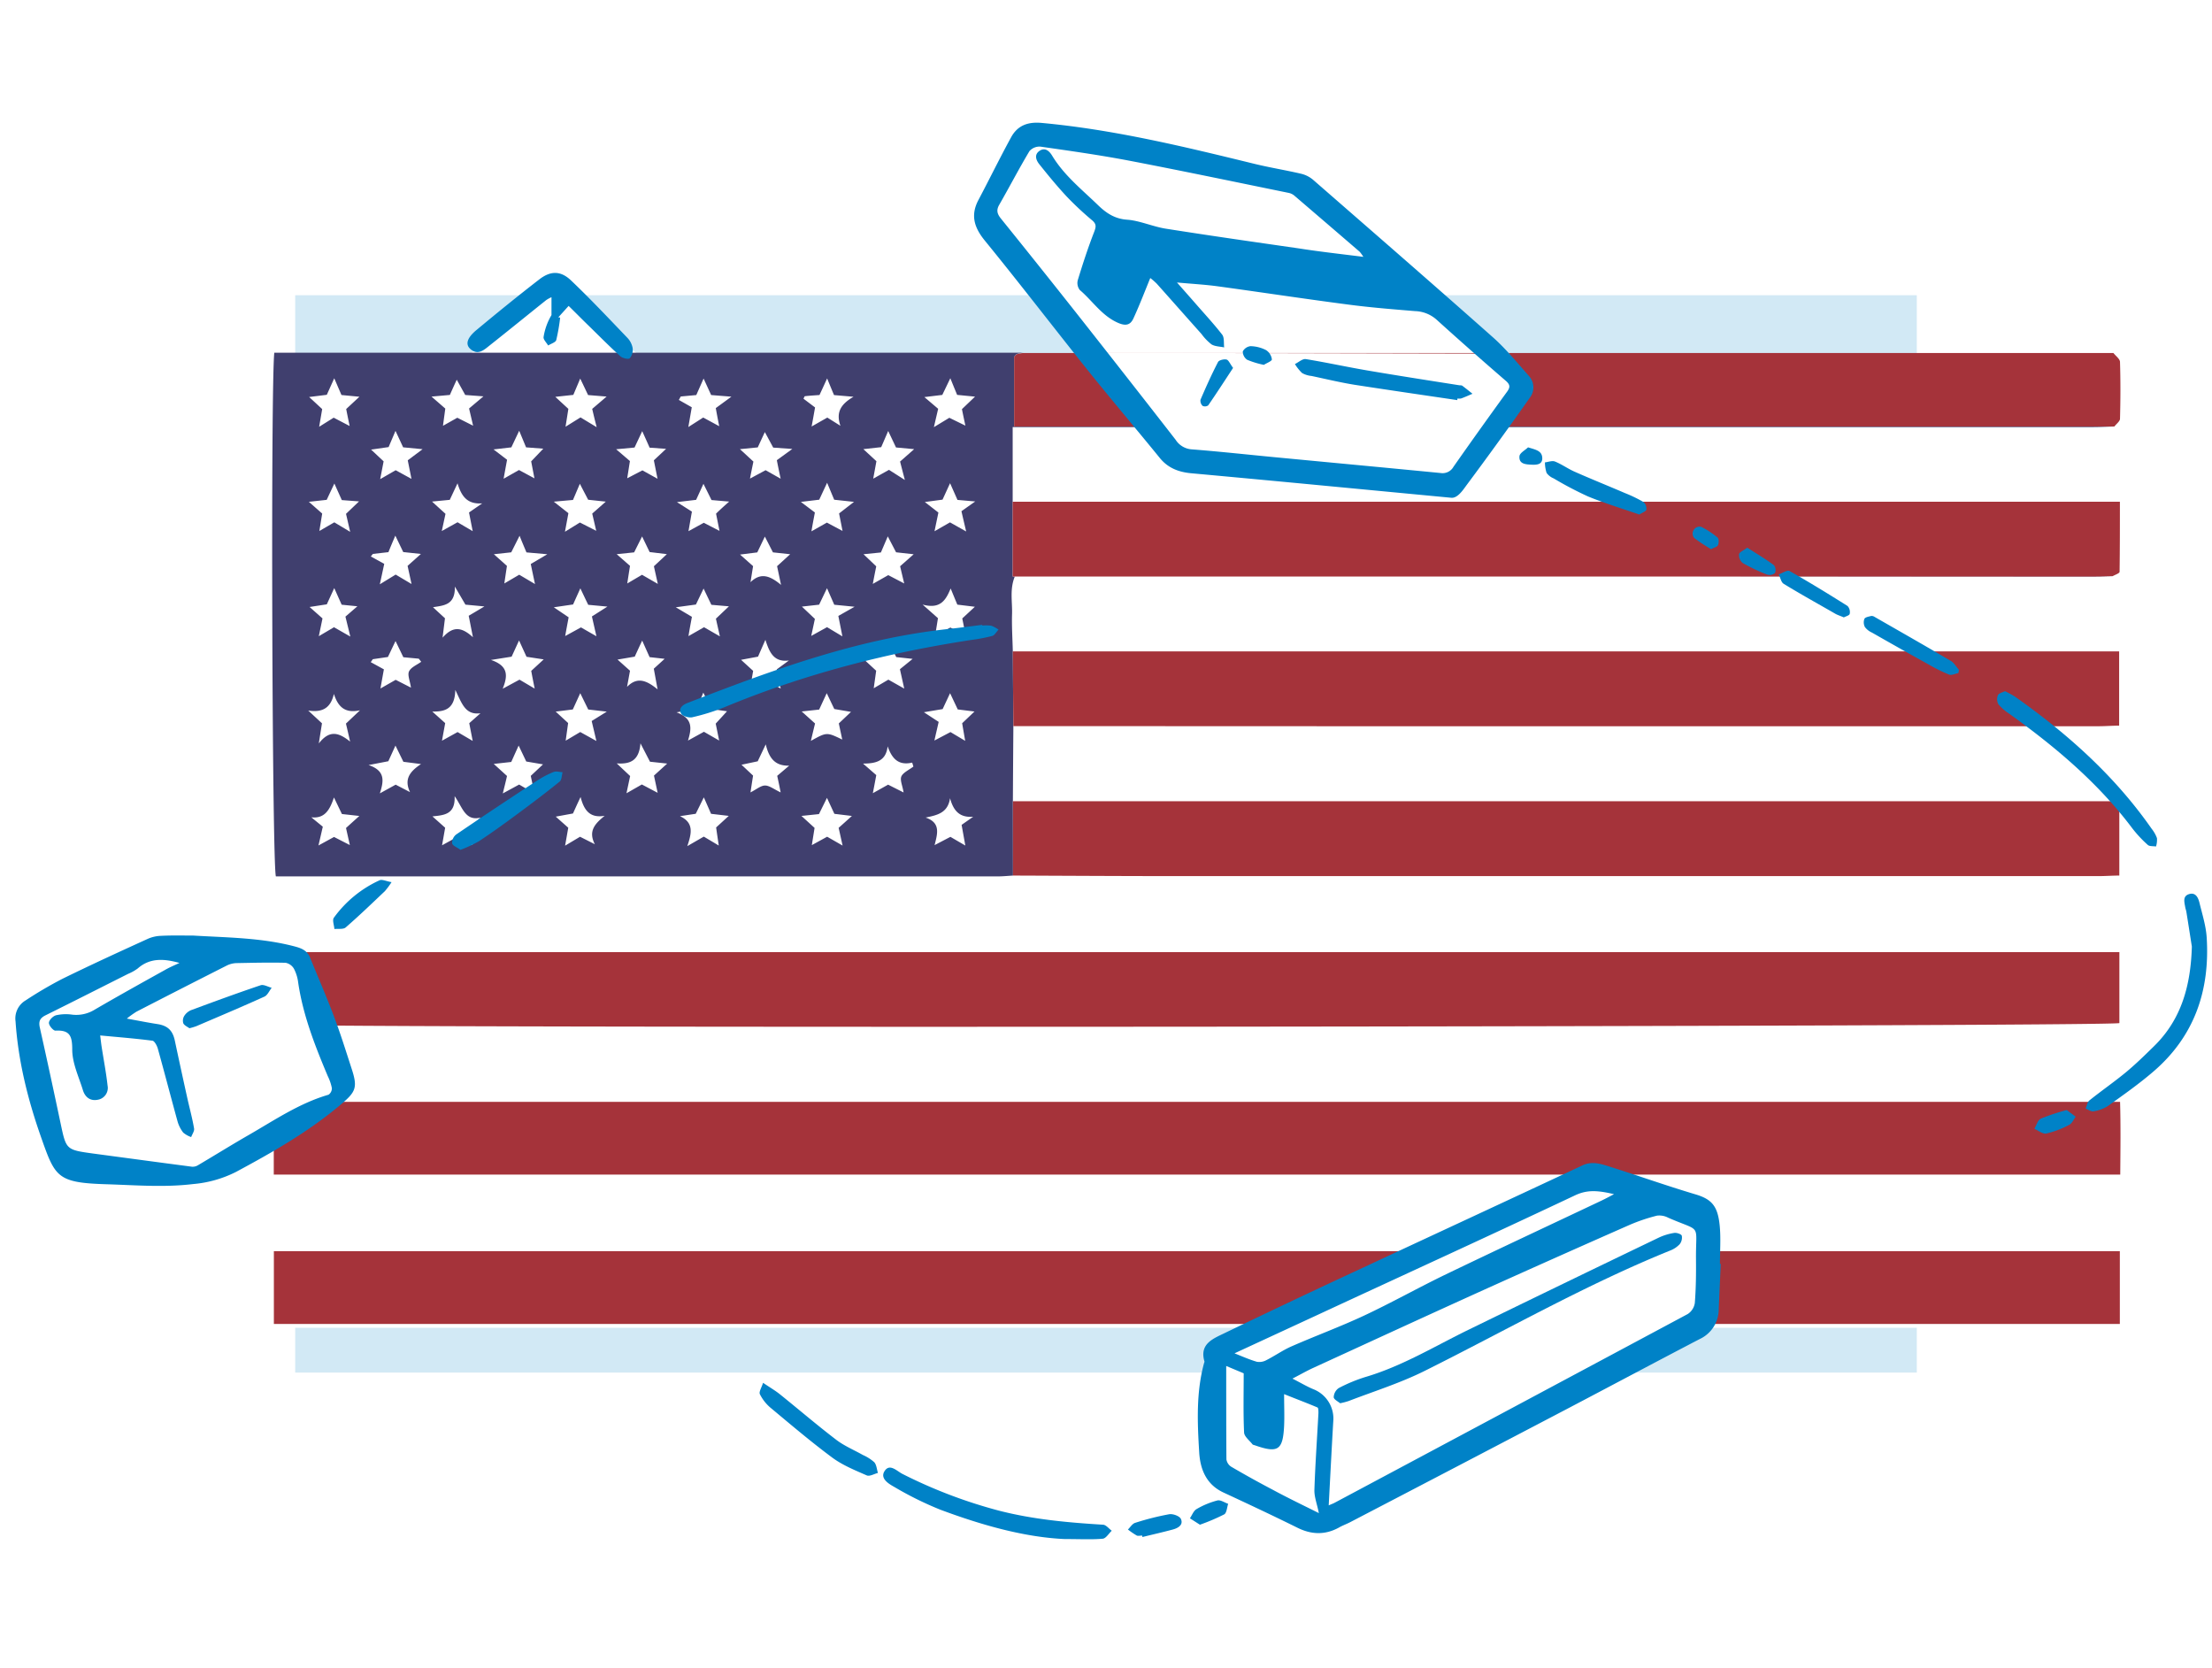 <svg xmlns="http://www.w3.org/2000/svg" width="577" height="435" fill="none"><g filter="url(#a)" opacity=".178"><path fill="#0082C6" d="M77 77h423v281H77z"/></g><path fill="#fff" d="M145 74.5 123 92 78 248.5l-34-4-37.5 22 10 39.5h37L78 292l267.5 39.5-28 23.5v30l28 11 96.5-48.5L392 92l-52-44.5-71-13-12 21L285.5 92 179 103l-34-28.5Z"/><path fill="#fff" d="M552.959 93.009H71.549V346.32h481.41V93.009Z"/><path fill="#403F6E" d="M264.238 228.37c-1.303.072-2.605.215-3.899.215H71.961c-.98-3.655-1.365-127.27-.413-136.585H546.94 267.013a7.883 7.883 0 0 0-1.437.233 1.14 1.14 0 0 0-.458.171c-.2.196-.383.41-.548.638v18.198h286.996c-1.895.054-3.79.153-5.686.153H264.157v38.974H546.68c1.464 0 2.928-.054 4.392-.081-36.037 0-72.08.027-108.13.081H264.714c-1.365 3.323-.62 6.593-.719 9.764-.099 3.171.117 6.512.197 9.764.043 6.503.091 13.001.145 19.492a9870.12 9870.12 0 0 0-.126 19.59l.027 19.393Zm-148.12-12.477c-.26 1.474-.494 2.83-.808 4.581l3.988-2.191 3.97 2.083c-.323-1.796-.574-3.161-.808-4.49l2.919-2.623c-4.051.979-4.679-2.623-6.791-5.596.216 4.842-2.802 4.949-5.784 5.281l3.314 2.955Zm71.374 4.645a658.653 658.653 0 0 1-.692-4.716l3.297-3.018-4.616-.539a716.43 716.43 0 0 0-1.887-4.294 721.221 721.221 0 0 1-2.111 4.284l-4.114.621c3.71 1.733 3.036 4.491 1.914 7.815l4.302-2.48 3.907 2.327Zm64.314 0-.97-5.39 3.018-2.12c-3.548.279-5.147-1.554-6.036-4.832-.575 3.862-3.35 4.419-6.369 5.048 4.015 1.356 3.081 4.248 2.336 7.186l4.131-2.156 3.89 2.264Zm-170.602-7.366 3 2.452-1.132 4.895 4.06-2.218 4.123 2.111c-.422-1.895-.7-3.126-.997-4.447 1.042-.952 2.04-1.85 3.476-3.143l-4.545-.503c-.61-1.267-1.203-2.497-2.075-4.321-1.068 3.162-2.354 5.578-5.91 5.174Zm132.418-.836-4.563.476 3.422 3.127c-.26 1.617-.467 2.928-.718 4.491l3.997-2.192 4.033 2.308c-.414-1.841-.71-3.197-1.033-4.626 1.105-.979 2.075-1.85 3.458-3.098l-4.572-.557-1.931-4.159c-.773 1.563-1.401 2.838-2.093 4.23Zm-39.586-13.177-4.491-.484-2.479-4.798c-.359 4.618-2.766 5.462-6.188 5.237a673.877 673.877 0 0 0 3.494 3.297c-.315 1.491-.575 2.695-.953 4.491l4.007-2.29 4.123 2.174-.961-4.492 3.448-3.135Zm-22.734 19.088 3.863 1.949c-1.797-3.467.071-5.39 2.568-7.419-3.835.673-5.388-1.402-6.287-4.896-.898 1.868-1.437 3.099-1.985 4.294l-4.492.826 3.261 2.892c-.26 1.464-.494 2.83-.826 4.68l3.898-2.326Zm80.24-23.579c-.44 3.854-3.045 4.491-6.423 4.491l3.458 3.009c-.269 1.429-.52 2.803-.898 4.716l3.98-2.227 4.042 2.038c-.288-1.796-1.006-3.26-.566-4.221.44-.962 2.038-1.707 3.125-2.533l-.314-1.033c-3.656.835-5.29-1.105-6.404-4.24Zm-130.245 3.881-5.156.997c4.492 1.5 3.935 4.248 2.947 7.383l4.123-2.272 3.745 1.949c-1.607-3.359-.062-5.39 2.875-7.321l-4.608-.593c-.683-1.41-1.321-2.694-2.066-4.231l-1.86 4.088Zm53.185-91.908 3.754-3.206-4.831-.396c-.675-1.393-1.276-2.695-2.058-4.294l-1.796 4.249-4.698.512 3.404 3.135a912.19 912.19 0 0 1-.737 4.661l3.908-2.433 4.213 2.551a215.15 215.15 0 0 1-1.168-4.779h.009Zm93.417-8.004-2.102 4.366-4.671.566 3.593 3.054c-.332 1.419-.647 2.776-1.114 4.787l4.033-2.442 4.186 2.048c-.396-1.851-.665-3.108-.898-4.303l3.413-3.261-4.671-.458c-.557-1.356-1.042-2.533-1.769-4.33v-.026ZM100.067 120.33l-.899 4.644 4.043-2.326 4.122 2.254-.969-4.841 3.871-2.901-5.076-.486-1.994-4.293c-.718 1.706-1.284 3.017-1.796 4.23l-4.572.656 3.27 3.063Zm-10.995-17.3-1.886-4.366-1.94 4.312-4.608.575a660.1 660.1 0 0 1 3.404 3.152c-.27 1.59-.494 2.893-.79 4.609l3.79-2.371 4.16 2.173a373.15 373.15 0 0 1-.899-4.428l3.449-3.207-4.68-.449Zm94.361 5.874 4.176 2.264a222.069 222.069 0 0 1-.898-4.724l4.078-2.982-5.282-.423-1.976-4.302-1.904 4.302-4.052.377-.493.899 3.368 1.913-.898 5.155 3.881-2.479Zm35.794 2.156c-1.194-3.431 0-5.596 3.413-7.572l-5.084-.44a270.622 270.622 0 0 1-1.796-4.347c-.728 1.589-1.33 2.883-1.994 4.329-1.24.09-2.506.161-3.773.306-.152 0-.26.404-.404.655l3.018 2.281c-.368 2.075-.593 3.36-.898 4.968l4.096-2.326 3.422 2.146Zm-85.844 5.623-4.644.539 3.53 2.695c-.377 2.066-.621 3.35-.899 4.949l4.007-2.272 4.032 2.174c-.358-1.851-.619-3.226-.853-4.429l3.162-3.314-4.491-.342-1.796-4.329-2.048 4.329Zm102.65 8.507a650.196 650.196 0 0 1-1.248-4.806l3.674-3.234-4.734-.44c-.648-1.374-1.258-2.641-2.039-4.302l-1.824 4.222-4.652.52 3.404 3.144c-.288 1.59-.53 2.892-.836 4.554l4.114-2.3 4.141 2.642Zm-45.81 5.641-4.626-.405c-.7-1.419-1.338-2.695-2.102-4.231l-1.913 4.177-5.003.593 3.907 2.479c-.387 2.165-.611 3.494-.898 5.102l3.997-2.192 4.096 2.112-.898-4.492c1.123-1.105 2.065-1.949 3.413-3.143h.027Zm25.528-4.914-2.057 4.419-4.787.576 3.655 2.757c-.377 1.985-.629 3.296-.898 4.922l4.033-2.281 4.078 2.173-.899-4.563 3.89-3.018-5.165-.557-1.85-4.428Zm-30.19 31.834c-.763-1.599-1.339-2.785-2.03-4.24l-2.003 4.168-5.246.718 4.204 2.489c-.395 2.11-.638 3.421-.898 5.03l4.06-2.318 4.132 2.38c-.423-1.895-.737-3.269-1.033-4.608l3.395-3.224-4.581-.395Zm62.428-4.285c-1.231 2.947-2.605 5.515-7.33 4.222l4.006 3.548c-.251 1.599-.476 2.946-.727 4.536l3.978-2.093 3.989 2.12c-.377-1.904-.647-3.269-.898-4.491l3.287-3.046-4.572-.556c-.593-1.401-1.077-2.596-1.76-4.249l.027.009Zm-13.241 21.082 3.315-2.695-4.276-.467c-.71-1.42-1.338-2.695-2.101-4.24l-1.869 4.132-4.383.79 3.117 2.875c-.207 1.491-.396 2.82-.638 4.572l3.818-2.246 4.14 2.336-1.123-5.057Zm-83.364-21.091c-.764 1.68-1.321 2.929-1.896 4.204l-5.03.736 3.871 2.615c-.378 2.002-.62 3.295-.898 4.885l4.114-2.254 4.033 2.308c-.431-1.877-.736-3.233-1.177-5.164l4.042-2.57-5.003-.466c-.665-1.357-1.267-2.641-2.056-4.294Zm-6.432 32.148 3.243 2.982c-.207 1.5-.396 2.848-.638 4.599l3.799-2.254 4.213 2.335c-.441-1.887-.764-3.234-1.23-5.209l3.943-2.444-4.842-.557-2.084-4.257c-.736 1.616-1.311 2.883-1.94 4.248l-4.464.557Zm66.568 7.635c4.132-2.299 4.132-2.299 8.183-.341-.332-1.554-.629-2.929-.898-4.213 1.131-1.06 2.039-1.931 3.179-3.009l-4.356-.746-1.976-4.131-1.976 4.275-4.554.494 3.485 3.135c-.341 1.383-.629 2.605-1.087 4.518v.018ZM87.123 163.598l4.258 2.434-1.276-5.2 3.118-2.696-4.096-.412c-.611-1.357-1.16-2.596-1.94-4.339l-1.94 4.24-4.492.691 3.368 2.982-.961 4.636 3.961-2.336Zm44.014 43.358 4.284-2.326 3.998 2.335-.971-4.599 3.198-3-4.374-.745-1.986-4.16-1.93 4.276-4.564.512 3.459 3.144c-.297 1.365-.611 2.56-1.087 4.527l-.027.036Zm94.108-62.4 3.324 3.162a266.447 266.447 0 0 0-.899 4.58l4.034-2.29 4.158 2.174c-.449-1.869-.737-3.099-1.068-4.491l3.539-3.127-4.591-.511-2.164-4.15-1.797 4.195-4.536.458Zm-19.133 0-4.49-.485c-.737-1.438-1.348-2.642-2.111-4.114-.835 1.733-1.438 3.009-1.976 4.123l-4.492.565 3.396 3.019c-.252 1.562-.459 2.874-.674 4.185 2.695-2.613 5.093-1.688 7.967.701l-1.033-4.878 3.413-3.116Zm-108.847-.081-.54.665 3.503 1.93c-.467 2.183-.763 3.549-1.15 5.327l4.133-2.533 4.141 2.461c-.404-1.859-.71-3.234-1.033-4.733l3.476-3.108-4.609-.495c-.718-1.499-1.329-2.748-2.065-4.284-.71 1.671-1.276 2.991-1.797 4.311l-4.06.459Zm54.001-8.192 4.258 2.164-1.042-4.491 3.539-3.117-4.599-.494c-.772-1.491-1.419-2.694-2.164-4.167-.71 1.661-1.267 2.982-1.797 4.221l-5.003.449 3.808 3-.898 4.842 3.898-2.407Zm16.249-23.813-1.994 4.258-4.796.449 3.593 3.081c-.252 1.581-.458 2.92-.71 4.491l3.97-2.066 3.944 2.192c-.396-1.958-.665-3.333-.961-4.814l3.189-2.992-4.294-.305a425.11 425.11 0 0 0-1.941-4.321v.027Zm-30.171 58.835-1.95-4.257-1.94 4.23-5.389.854c4.653 1.562 4.374 4.23 3.063 7.509l4.384-2.372 3.961 2.336c-.387-1.896-.656-3.27-.899-4.626l3.252-2.992-4.482-.682Zm36.603-26.768-4.491-.548-1.968-4.069-2.074 4.151-4.554.475 3.476 3.046c-.252 1.58-.459 2.91-.718 4.59l3.852-2.264 4.123 2.38c-.404-1.796-.709-3.17-1.023-4.607l3.377-3.154Zm-36.621-.457c-.575-1.375-1.141-2.695-1.797-4.339l-2.173 4.32-4.537.495 3.413 3.044c-.233 1.572-.431 2.884-.682 4.582l3.889-2.282 4.115 2.434a836.941 836.941 0 0 1-1.106-5.227l4.312-2.543-5.434-.484Zm110.483-7.833 4.213 2.372c-.468-1.986-.791-3.36-1.231-5.282l3.593-2.543-4.626-.404-1.931-4.356c-.835 1.796-1.419 3.108-1.967 4.284l-4.618.62 3.54 2.749c-.405 1.94-.664 3.162-1.015 4.877l4.042-2.317Zm-163.767-2.3c-.26 1.608-.467 2.893-.736 4.546l3.898-2.255 4.14 2.479c-.466-2.003-.78-3.378-1.086-4.697l3.396-3.243-4.492-.342c-.602-1.339-1.168-2.586-1.94-4.321a576.426 576.426 0 0 0-2.003 4.258l-4.653.513 3.476 3.062Zm135.697 32.031c-.413-2.083-.656-3.332-1.06-5.326l4.239-2.398-5.299-.522-1.895-4.311c-.755 1.563-1.365 2.857-2.057 4.294l-4.491.502 3.386 3.207c-.306 1.438-.575 2.695-.952 4.438l4.123-2.282 4.006 2.398Zm-54.164 5.291-4.491.764 3.252 2.91c-.27 1.5-.521 2.856-.772 4.213 2.694-2.767 5.155-1.644 7.967.646l-.988-5.389 2.829-2.578-3.925-.44-1.932-4.312a256.873 256.873 0 0 0-1.94 4.186Zm32.166 0-4.437.826 3.152 2.884c-.251 1.446-.476 2.784-.772 4.491l4.042-2.138 3.917 2.263c-.387-1.895-.665-3.233-1.024-5.003l3.161-2.317c-3.898.494-5.057-2.048-6.125-5.39a693.777 693.777 0 0 0-1.914 4.367v.017ZM90.24 188.731l3.665-3.468c-4.087.899-5.776-1.086-6.809-4.266-.818 3.503-2.775 4.931-6.7 4.33l3.592 3.332c-.251 1.581-.45 2.874-.826 5.245 2.847-3.655 5.263-2.802 8.165-.476a381.704 381.704 0 0 0-1.087-4.697Zm35.086-2.694c-3.98.52-4.815-2.525-6.558-6.09-.116 4.904-2.568 5.712-6.009 5.64l3.368 3.018c-.26 1.428-.511 2.793-.835 4.59l4.069-2.254 3.943 2.308c-.368-1.877-.637-3.234-.898-4.626l2.92-2.586Zm122.501-5.237-1.94 4.15-4.887.816 3.854 2.524c-.477 2.075-.755 3.261-1.114 4.86l4.195-2.209 3.835 2.29a573.63 573.63 0 0 1-.79-4.59l3.215-3.063-4.365-.539-2.003-4.239Zm-48.074 13.338c-.97 2.031-1.554 3.27-2.102 4.429l-4.231.897 3.019 2.83c-.234 1.51-.441 2.821-.674 4.384 1.545-.782 2.695-1.797 3.809-1.797 1.113 0 2.415 1.024 4.059 1.797a184.946 184.946 0 0 0-.898-4.321l3.118-2.649c-3.674.089-5.237-1.914-6.109-5.57h.009Zm2.892-74.114 4.034-2.928-4.986-.35-2.182-4.051a717.7 717.7 0 0 0-1.85 3.997l-4.645.458 3.512 3.243a346.205 346.205 0 0 0-.898 4.437l4.079-2.191 3.924 2.218a207.625 207.625 0 0 1-.996-4.833h.008Zm-97.432 51.398-2.038-4.222c-.8 1.662-1.41 2.965-1.986 4.159l-3.934.575-.547.772 3.431 1.878a626.597 626.597 0 0 0-.898 4.994l3.97-2.263 3.988 2.038c-.261-1.796-.953-3.305-.494-4.249.521-1.086 2.075-1.688 3.171-2.496l-.638-.809-4.025-.377Zm76.441 13.474-5.174.897c4.375 1.617 3.907 4.313 2.982 7.366l4.159-2.291 3.97 2.282-.898-4.41 2.946-3.225-4.15-.592-2.03-4.276c-.682 1.671-1.204 2.991-1.805 4.249Zm-64.332-54.524-4.626.449c1.509 1.383 2.551 2.327 3.512 3.199-.306 1.418-.565 2.64-.97 4.49l4.114-2.29 3.952 2.317c-.378-1.886-.637-3.242-.961-4.868l3.432-2.372c-3.872.261-5.39-1.796-6.432-5.236l-2.021 4.311Zm4.033-27.351-2.21-3.98a184.51 184.51 0 0 0-1.796 3.971l-4.787.431 3.592 3.126c-.206 1.554-.386 2.847-.602 4.491l3.737-2.102 4.123 2.075c-.44-1.877-.728-3.098-1.051-4.491l3.746-3.162-4.752-.359Zm-5.281 58.215c-.18 1.473-.342 2.748-.63 5.084 2.866-3.26 5.148-2.623 7.923-.117-.44-2.209-.7-3.593-1.105-5.596.979-.575 2.165-1.276 4.097-2.434l-4.95-.467-2.757-4.716c.107 4.877-2.884 4.914-5.705 5.39a333.096 333.096 0 0 0 3.127 2.883v-.027Z"/><path fill="#A5333A" d="M552.958 326.341H71.44v18.98h481.518v-18.98ZM71.413 306.364v-18.971H553.02c.18 6.225.099 12.459.046 18.971H71.413Zm-.027-39.118v-18.908H552.84v18.512c-3.619.971-470.622 1.393-481.455.396Zm192.852-38.876v-19.393h288.586v19.393c-1.797 0-3.692.144-5.57.144H307.802c-14.516 0-29.04-.09-43.564-.144Zm286.834-78.084c-1.464 0-2.928.081-4.392.081H264.157v-19.509h288.819c0 6.341 0 12.314-.081 18.27 0 .422-1.185.781-1.823 1.158Zm-286.735 39.101-.145-19.492h288.587v19.375c-1.734 0-3.593.153-5.489.153H356.864l-92.527-.036Zm287.202-78.147H264.543V93.113c.165-.228.348-.44.548-.638.139-.09.294-.147.458-.17a7.86 7.86 0 0 1 1.437-.234h284.302c.584.773 1.688 1.536 1.715 2.327.153 4.95.135 9.88 0 14.848-.017.646-.952 1.311-1.464 1.994Z"/><path fill="#fff" d="m319.858 352.466 96.337-47.952 30.65 14.321-.252 21.811-4.964 9.518-122.389.229.618 2.073ZM283.239 92.01l19.271 27.409 75.117 8.874 19.563-23.983-3.48-12.052-110.471-.249ZM70.438 247.676l6.704 2.723 12.05 32.661-18.754 13.859v-49.243Z"/><path fill="#0082C7" d="m148.326 79.788-2.697 2.985.488.06a48.773 48.773 0 0 1-1.018 5.856c-.183.626-1.384.957-2.115 1.427-.426-.749-1.296-1.558-1.191-2.219a16.01 16.01 0 0 1 2.062-5.716v-4.663a8.978 8.978 0 0 0-1.358.74c-4.907 3.923-9.779 7.89-14.703 11.788-1.514 1.2-3.141 2.793-5.159.922-1.279-1.183-.792-2.87 1.662-4.898 5.376-4.472 10.796-8.883 16.347-13.172 2.95-2.297 5.586-2.34 8.309.244 5.055 4.81 9.84 9.909 14.677 14.946a5.22 5.22 0 0 1 1.392 2.68 3.485 3.485 0 0 1-.748 2.68c-.348.339-1.862 0-2.428-.505-2.74-2.47-5.341-5.098-7.978-7.682-1.87-1.801-3.654-3.628-5.542-5.472Zm230.084 50.027c-23.177-2.192-45.424-4.35-67.678-6.377-3.306-.304-6.091-1.375-8.222-4.019-6.282-7.717-12.728-15.313-18.958-23.082-8.926-11.162-17.626-22.507-26.683-33.608-2.758-3.393-3.75-6.595-1.644-10.571 2.879-5.438 5.585-10.98 8.535-16.374 1.679-3.062 4.35-4.054 7.96-3.723 18.888 1.74 37.211 6.203 55.542 10.683 4.063.992 8.204 1.645 12.284 2.61a7.554 7.554 0 0 1 3.072 1.627c15.599 13.599 31.224 27.17 46.693 40.891 3.48 3.071 6.438 6.725 9.527 10.205a4.417 4.417 0 0 1 .165 5.734c-5.4 7.684-10.91 15.297-16.53 22.837-1.114 1.566-2.471 3.437-4.063 3.167Zm-22.777-62.823a10.68 10.68 0 0 0-.966-1.332 8309.311 8309.311 0 0 0-17.078-14.668 3.342 3.342 0 0 0-1.462-.687c-13.85-2.828-27.684-5.734-41.569-8.396-7.673-1.462-15.417-2.558-23.142-3.663a3.481 3.481 0 0 0-2.88 1.166c-2.758 4.611-5.22 9.37-7.908 14.042-.801 1.41-.496 2.375.487 3.585a3081.22 3081.22 0 0 1 19.679 24.638 6038.496 6038.496 0 0 1 25.875 33.035 5.395 5.395 0 0 0 4.045 2.479c7.317.566 14.616 1.375 21.933 2.071 14.382 1.375 28.763 2.714 43.144 4.115a3.252 3.252 0 0 0 3.341-1.618c4.582-6.531 9.222-13.03 13.92-19.497.87-1.166.966-1.871-.252-2.923a1055.944 1055.944 0 0 1-18.122-16.008 8.823 8.823 0 0 0-5.56-2.184c-5.899-.488-11.806-.957-17.67-1.74-11.267-1.47-22.498-3.184-33.756-4.724-3.385-.462-6.804-.644-10.675-1.001 1.835 2.08 3.34 3.776 4.828 5.481 2.341 2.689 4.768 5.299 6.96 8.117.601.783.374 2.201.522 3.332-1.113-.243-2.392-.226-3.314-.791a13.6 13.6 0 0 1-2.61-2.715c-3.889-4.35-7.761-8.752-11.659-13.11a17.052 17.052 0 0 0-1.696-1.48c-1.497 3.663-2.819 7.108-4.35 10.44-.792 1.801-1.993 2.15-4.028 1.262-4.272-1.853-6.665-5.742-10.006-8.578a2.963 2.963 0 0 1-.513-2.61c1.288-4.211 2.654-8.405 4.246-12.503.504-1.305.661-2.044-.47-3.027a83.05 83.05 0 0 1-6.586-6.142c-2.523-2.697-4.881-5.569-7.186-8.457-.87-1.053-1.479-2.54 0-3.55 1.479-1.009 2.61.096 3.314 1.28 3.132 5.167 7.831 8.873 12.059 12.98 2.149 2.062 4.35 3.48 7.508 3.697 3.158.218 6.543 1.74 9.875 2.306 11.536 1.827 23.107 3.48 34.67 5.142 5.463.861 10.944 1.47 17.052 2.236Zm93.222 262.674c-.174 3.95-.357 7.9-.522 11.85a8.571 8.571 0 0 1-4.968 7.743c-11.693 6.09-23.342 12.319-35.027 18.444a24042.714 24042.714 0 0 1-56.107 29.302c-.974.514-2.018.87-2.993 1.436-3.627 1.975-7.177 1.844-10.866 0-6.369-3.15-12.798-6.168-19.245-9.161-4.559-2.123-6.09-6.195-6.325-10.632-.469-7.717-.791-15.495 1.271-23.099.043-.156.147-.33.104-.461-1.322-4.489 2.123-5.864 5.02-7.265a2699.875 2699.875 0 0 1 36.21-17.121c19.14-8.935 38.28-17.783 57.369-26.736 2.444-1.148 4.663-.444 6.881.252 7.526 2.376 14.965 5.02 22.516 7.274 4.35 1.279 5.908 3.062 6.412 8.195.322 3.289.061 6.638.061 9.962l.209.017Zm-102.261 62.972c.922-.4 1.209-.496 1.479-.644a64325.936 64325.936 0 0 0 92.169-49.26 4.16 4.16 0 0 0 1.853-2.889c.296-3.775.339-7.577.305-11.371-.096-9.639 1.679-6.96-7.256-10.866a4.973 4.973 0 0 0-2.898-.54 46.2 46.2 0 0 0-7.168 2.419 4540.548 4540.548 0 0 0-37.872 16.878c-14.886 6.734-29.728 13.573-44.58 20.385-1.74.792-3.384 1.74-5.489 2.827 2.244 1.14 3.871 2.132 5.611 2.828a8.228 8.228 0 0 1 5.064 7.83c-.435 7.308-.801 14.625-1.218 22.403Zm-24.57-39.655c2.175.87 3.976 1.67 5.856 2.21a3.806 3.806 0 0 0 2.427-.418c2.236-1.131 4.307-2.61 6.595-3.611 6.29-2.758 12.745-5.133 18.957-8.039 7.221-3.384 14.182-7.308 21.359-10.77 13.52-6.508 27.11-12.85 40.673-19.271.87-.427 1.74-.87 3.124-1.618-3.837-.87-6.752-1.297-10.11.287-22.412 10.579-44.962 20.88-67.461 31.32l-21.42 9.91Zm22.003 41.673c-.487-2.418-1.218-4.237-1.166-6.038.218-6.69.696-13.372 1.053-20.062 0-.496 0-1.349-.252-1.453-2.715-1.148-5.473-2.184-8.7-3.48 0 3.115.113 5.699 0 8.282-.314 6.352-1.601 7.178-7.613 5.073-.218-.079-.522-.105-.644-.27-.783-1.009-2.14-2.018-2.184-3.08-.235-4.994-.104-10.014-.104-15.434l-4.559-1.914c0 8.3 0 16.339.052 24.36a2.767 2.767 0 0 0 1.271 1.932 264.934 264.934 0 0 0 10.762 5.968c3.906 2.114 7.934 4.046 12.084 6.116ZM50.45 244.022c8.883.531 17.826.548 26.535 2.863 1.81.478 3.202 1.131 3.933 2.949 2.035 5.046 4.228 10.023 6.142 15.121 1.74 4.576 3.193 9.257 4.707 13.92 1.575 4.829.992 5.942-2.784 9.144-8.379 7.108-17.827 12.493-27.432 17.653a30.472 30.472 0 0 1-11.145 3.158c-7.63.922-15.155.278-22.681.052-12.824-.392-13.346-1.845-17.009-12.259-3.428-9.709-5.96-19.81-6.664-30.241a5.465 5.465 0 0 1 2.61-5.438 104.839 104.839 0 0 1 9.57-5.62c7.37-3.619 14.843-7.047 22.299-10.44a9.19 9.19 0 0 1 3.41-.792c2.828-.148 5.672-.07 8.509-.07Zm-3.637 7.134c-3.95-1.096-7.665-1.4-10.875 1.436a11.602 11.602 0 0 1-2.47 1.392c-7.205 3.619-14.39 7.265-21.586 10.832-1.461.722-1.853 1.583-1.496 3.193 1.87 8.326 3.662 16.678 5.429 25.03 1.452 6.847 1.426 6.856 8.456 7.83 8.596 1.148 17.192 2.314 25.787 3.437a2.625 2.625 0 0 0 1.523-.348c4.42-2.61 8.778-5.325 13.233-7.883 6.768-3.889 13.267-8.334 20.88-10.544.57-.392.899-1.05.87-1.74a12.63 12.63 0 0 0-1.07-3.124c-3.315-7.882-6.447-15.817-7.708-24.36a10.636 10.636 0 0 0-1.097-3.611 3.218 3.218 0 0 0-2.175-1.574c-4.254-.113-8.526 0-12.789.078a6.106 6.106 0 0 0-2.506.609 3248.043 3248.043 0 0 0-23.612 12.058c-.877.55-1.72 1.155-2.523 1.81 3.054.557 5.508 1.044 7.97 1.427 2.68.409 3.993 1.662 4.558 4.35a1705.221 1705.221 0 0 0 3.272 15.06c.583 2.61 1.305 5.22 1.74 7.83.122.679-.487 1.488-.757 2.236a6.487 6.487 0 0 1-2.07-1.166 8.613 8.613 0 0 1-1.488-2.941c-1.74-6.316-3.385-12.65-5.142-18.966-.218-.783-.87-1.984-1.392-2.062-4.402-.574-8.84-.922-13.642-1.374.191 1.513.27 2.279.391 3.036.522 3.349 1.166 6.69 1.54 10.066.038.195.057.392.057.591a3.133 3.133 0 0 1-2.667 3.089c-1.957.374-3.253-.722-3.81-2.453-1.062-3.498-2.802-7.056-2.802-10.667 0-3.61-.678-5.107-4.393-4.915-.566 0-1.74-1.357-1.688-2.071.052-.713 1.087-1.74 1.87-1.94a11.651 11.651 0 0 1 4.22-.157 9.113 9.113 0 0 0 5.855-1.313c6.09-3.541 12.224-6.96 18.357-10.362 1.184-.688 2.489-1.218 3.75-1.819Zm209.404-87.993a10.233 10.233 0 0 1 2.366.044 8.202 8.202 0 0 1 1.879 1.009c-.539.574-.992 1.462-1.635 1.653a42.522 42.522 0 0 1-5.342 1.027c-22.177 3.384-43.762 8.935-64.512 17.565a54.61 54.61 0 0 1-8.352 2.61c-.87.218-2.549-.252-2.941-.931-.817-1.409.462-2.323 1.688-2.801 22.116-8.561 44.319-16.791 68.148-19.297 2.898-.304 5.786-.705 8.701-1.061v.182Zm315.528 83.73c-.479-3.036-.949-6.09-1.436-9.1-.061-.383-.226-.757-.287-1.148-.218-1.314-.74-2.906 1-3.437 1.74-.531 2.393.966 2.715 2.288.731 2.993 1.688 5.995 1.879 9.031.87 13.807-3.193 25.77-13.92 34.975-3.75 3.227-7.83 6.09-11.867 8.987a9.649 9.649 0 0 1-3.724 1.374c-.626.122-1.374-.443-2.07-.704.313-.722.435-1.697.974-2.132 3.141-2.523 6.464-4.811 9.57-7.378 2.549-2.114 4.925-4.445 7.291-6.768 7.299-7.126 9.587-16.113 9.875-25.988ZM277.758 401.425c-10.379-.452-21.532-3.576-32.425-7.639a87.654 87.654 0 0 1-12.05-5.95c-1.435-.801-3.802-2.193-2.54-4.142 1.348-2.088 3.184 0 4.689.757a127.704 127.704 0 0 0 25.161 9.57c8.952 2.297 18.009 3.106 27.144 3.663.783.044 1.514 1.027 2.262 1.575-.783.722-1.513 2.001-2.357 2.079-2.819.252-5.681.087-9.884.087Zm245.24-221.148c.852.403 1.683.85 2.488 1.339 13.712 9.658 26.101 20.681 35.766 34.54a8.678 8.678 0 0 1 1.392 2.453 6.012 6.012 0 0 1-.243 2.175c-.722-.113-1.679 0-2.132-.391a32.006 32.006 0 0 1-4.028-4.307c-8.926-11.901-20.141-21.315-32.121-29.919a12.768 12.768 0 0 1-2.836-2.471 2.707 2.707 0 0 1-.13-2.349c.243-.574 1.226-.74 1.844-1.07Zm-323.95 180.397c1.905 1.287 3.202 2.036 4.35 2.958 4.916 3.95 9.701 8.056 14.712 11.884 2.097 1.61 4.628 2.654 6.96 3.976a11.452 11.452 0 0 1 2.976 1.888c.609.679.661 1.853.965 2.802-.983.243-2.175.965-2.914.643-3.098-1.357-6.325-2.662-9.014-4.654-5.559-4.124-10.84-8.622-16.156-13.05a11.16 11.16 0 0 1-2.714-3.481c-.287-.609.417-1.661.835-2.966Zm-78.936-139.011c-.87-.653-2.027-1.062-2.175-1.697a2.786 2.786 0 0 1 1.052-2.305 1276.178 1276.178 0 0 1 21.046-14.008 25.17 25.17 0 0 1 4.35-2.296c.67-.27 1.575 0 2.367.069-.235.818-.209 1.975-.757 2.419-3.419 2.784-6.96 5.455-10.493 8.074-3.532 2.618-6.96 5.115-10.614 7.525a34.095 34.095 0 0 1-4.776 2.219Zm307.515-87.454c-4.463-1.557-8.996-2.923-13.355-4.707a91.554 91.554 0 0 1-8.996-4.724 4.296 4.296 0 0 1-1.844-1.418 9.091 9.091 0 0 1-.435-2.758c.87-.096 1.862-.513 2.61-.226 1.74.696 3.306 1.836 5.029 2.61 4.35 1.931 8.83 3.724 13.233 5.62a36.891 36.891 0 0 1 4.863 2.349c.543.512.812 1.252.722 1.993-.096.426-1.027.73-1.827 1.261Zm83.225 41.343c-.817.157-1.74.653-2.427.401a41.548 41.548 0 0 1-5.29-2.61c-4.965-2.75-9.912-5.534-14.842-8.353a4.666 4.666 0 0 1-1.827-1.435 2.608 2.608 0 0 1-.131-2.149c.218-.444 1.149-.583 1.793-.748.309-.013.615.075.87.252 6.629 3.802 13.276 7.578 19.853 11.458.87.505 1.427 1.54 2.132 2.332l-.131.852Zm-29.885-14.52c-.87-.383-1.583-.592-2.192-.931-4.524-2.61-9.066-5.107-13.503-7.83-.679-.409-.87-1.627-1.288-2.471.949-.313 2.219-1.192 2.811-.87 5.124 2.897 10.153 5.986 15.138 9.126.505.551.716 1.312.565 2.045-.087.444-1.052.661-1.531.931Zm-378.83 69.053a21.093 21.093 0 0 1-1.74 2.349c-3.376 3.201-6.725 6.429-10.231 9.474-.627.54-1.94.287-2.94.409-.07-1-.592-2.331-.14-2.949a30.165 30.165 0 0 1 11.928-9.77c.661-.296 1.705.243 3.123.487Zm195.788 170.427c-.47 0-1.027.156-1.392 0a20.538 20.538 0 0 1-2.314-1.575c.618-.6 1.148-1.514 1.888-1.74a70.169 70.169 0 0 1 8.883-2.245c.965-.165 2.705.47 3.045 1.218.704 1.54-.696 2.384-2.071 2.758-2.61.705-5.307 1.314-7.961 1.966l-.078-.382Zm241.186-110.988 2.34 1.74c-.557.74-.966 1.784-1.74 2.149a24.37 24.37 0 0 1-5.951 2.245c-.87.182-2.053-.792-3.097-1.236.556-.922.87-2.305 1.74-2.679a55.623 55.623 0 0 1 6.708-2.219Zm-226.109 108.16-2.61-1.67c.557-.827.948-1.966 1.74-2.41a21.352 21.352 0 0 1 5.42-2.245c.818-.209 1.871.557 2.819.87-.322.949-.383 2.384-1.035 2.758a53.15 53.15 0 0 1-6.334 2.697Zm142.779-254.835c2.453 1.574 4.793 2.966 6.96 4.567a2.1 2.1 0 0 1 .252 2.053 2.173 2.173 0 0 1-2.018.409 47.892 47.892 0 0 1-6.395-3.027 2.727 2.727 0 0 1-.948-2.306c.104-.557 1.183-.966 2.149-1.696Zm-9.44.391a42.786 42.786 0 0 1-4.42-2.932 1.808 1.808 0 0 1-.401-1.136c0-.993.816-1.81 1.81-1.81.152 0 .305.019.453.058a21.435 21.435 0 0 1 4.246 2.792c.356.296.365 1.366.139 1.914-.226.548-.975.627-1.827 1.114Zm-47.747-26.561c1.975.617 3.646.87 3.707 2.784.06 1.74-1.497 1.792-2.767 1.74-1.488-.079-3.358-.122-3.184-2.201.078-.871 1.461-1.558 2.244-2.323Z"/><path fill="#0082C7" d="M380.124 104.359c-8.892-1.314-17.792-2.61-26.657-3.976-3.82-.61-7.578-1.523-11.363-2.323a6.243 6.243 0 0 1-2.462-.766 11.618 11.618 0 0 1-1.862-2.34c.957-.461 1.984-1.427 2.845-1.288 5.368.87 10.684 2.045 16.052 2.959 8.004 1.365 16.034 2.61 24.047 3.871.235 0 .531 0 .696.104.914.679 1.792 1.401 2.68 2.106-.992.417-1.975.87-2.976 1.227-.31.052-.629.052-.939 0l-.061.426Zm-58.474-8.396c-2.157 3.28-4.271 6.552-6.481 9.762a1.473 1.473 0 0 1-1.453.148 1.863 1.863 0 0 1-.574-1.592c1.426-3.324 2.914-6.639 4.576-9.849.252-.505 1.531-.809 2.218-.652.54.121.897 1.087 1.714 2.183Zm8.031-.8a23.078 23.078 0 0 1-4.351-1.322 2.614 2.614 0 0 1-1.148-2.184 2.611 2.611 0 0 1 2.01-1.366 9.275 9.275 0 0 1 4.045 1.018 3.355 3.355 0 0 1 1.532 2.436c.017.435-1.41.974-2.088 1.418Zm19.888 270.844c-.496-.435-1.644-.983-1.67-1.584a3.041 3.041 0 0 1 1.305-2.375 41.164 41.164 0 0 1 6.96-2.888c9.57-2.819 18.009-7.987 26.866-12.311a9482.363 9482.363 0 0 1 49.651-24.038 14.987 14.987 0 0 1 4.055-1.236c.635-.096 1.835.313 1.957.731a2.751 2.751 0 0 1-.574 2.245 6.781 6.781 0 0 1-2.558 1.661c-22.072 8.944-42.717 20.776-63.972 31.373-6.334 3.15-13.163 5.29-19.775 7.83-.735.243-1.485.44-2.245.592ZM49.406 268.191c-.487-.365-1.305-.705-1.592-1.288a2.36 2.36 0 0 1 .26-1.94 3.913 3.913 0 0 1 1.74-1.479c6.03-2.236 12.076-4.454 18.167-6.507.8-.27 1.914.417 2.888.661-.626.792-1.088 1.94-1.897 2.305-5.88 2.663-11.823 5.168-17.757 7.709-.591.215-1.196.396-1.81.539Z"/><defs><filter id="a" width="575.224" height="433.224" x=".888" y=".888" color-interpolation-filters="sRGB" filterUnits="userSpaceOnUse"><feFlood flood-opacity="0" result="BackgroundImageFix"/><feBlend in="SourceGraphic" in2="BackgroundImageFix" result="shape"/><feGaussianBlur result="effect1_foregroundBlur_1_4" stdDeviation="38.056"/></filter></defs></svg>